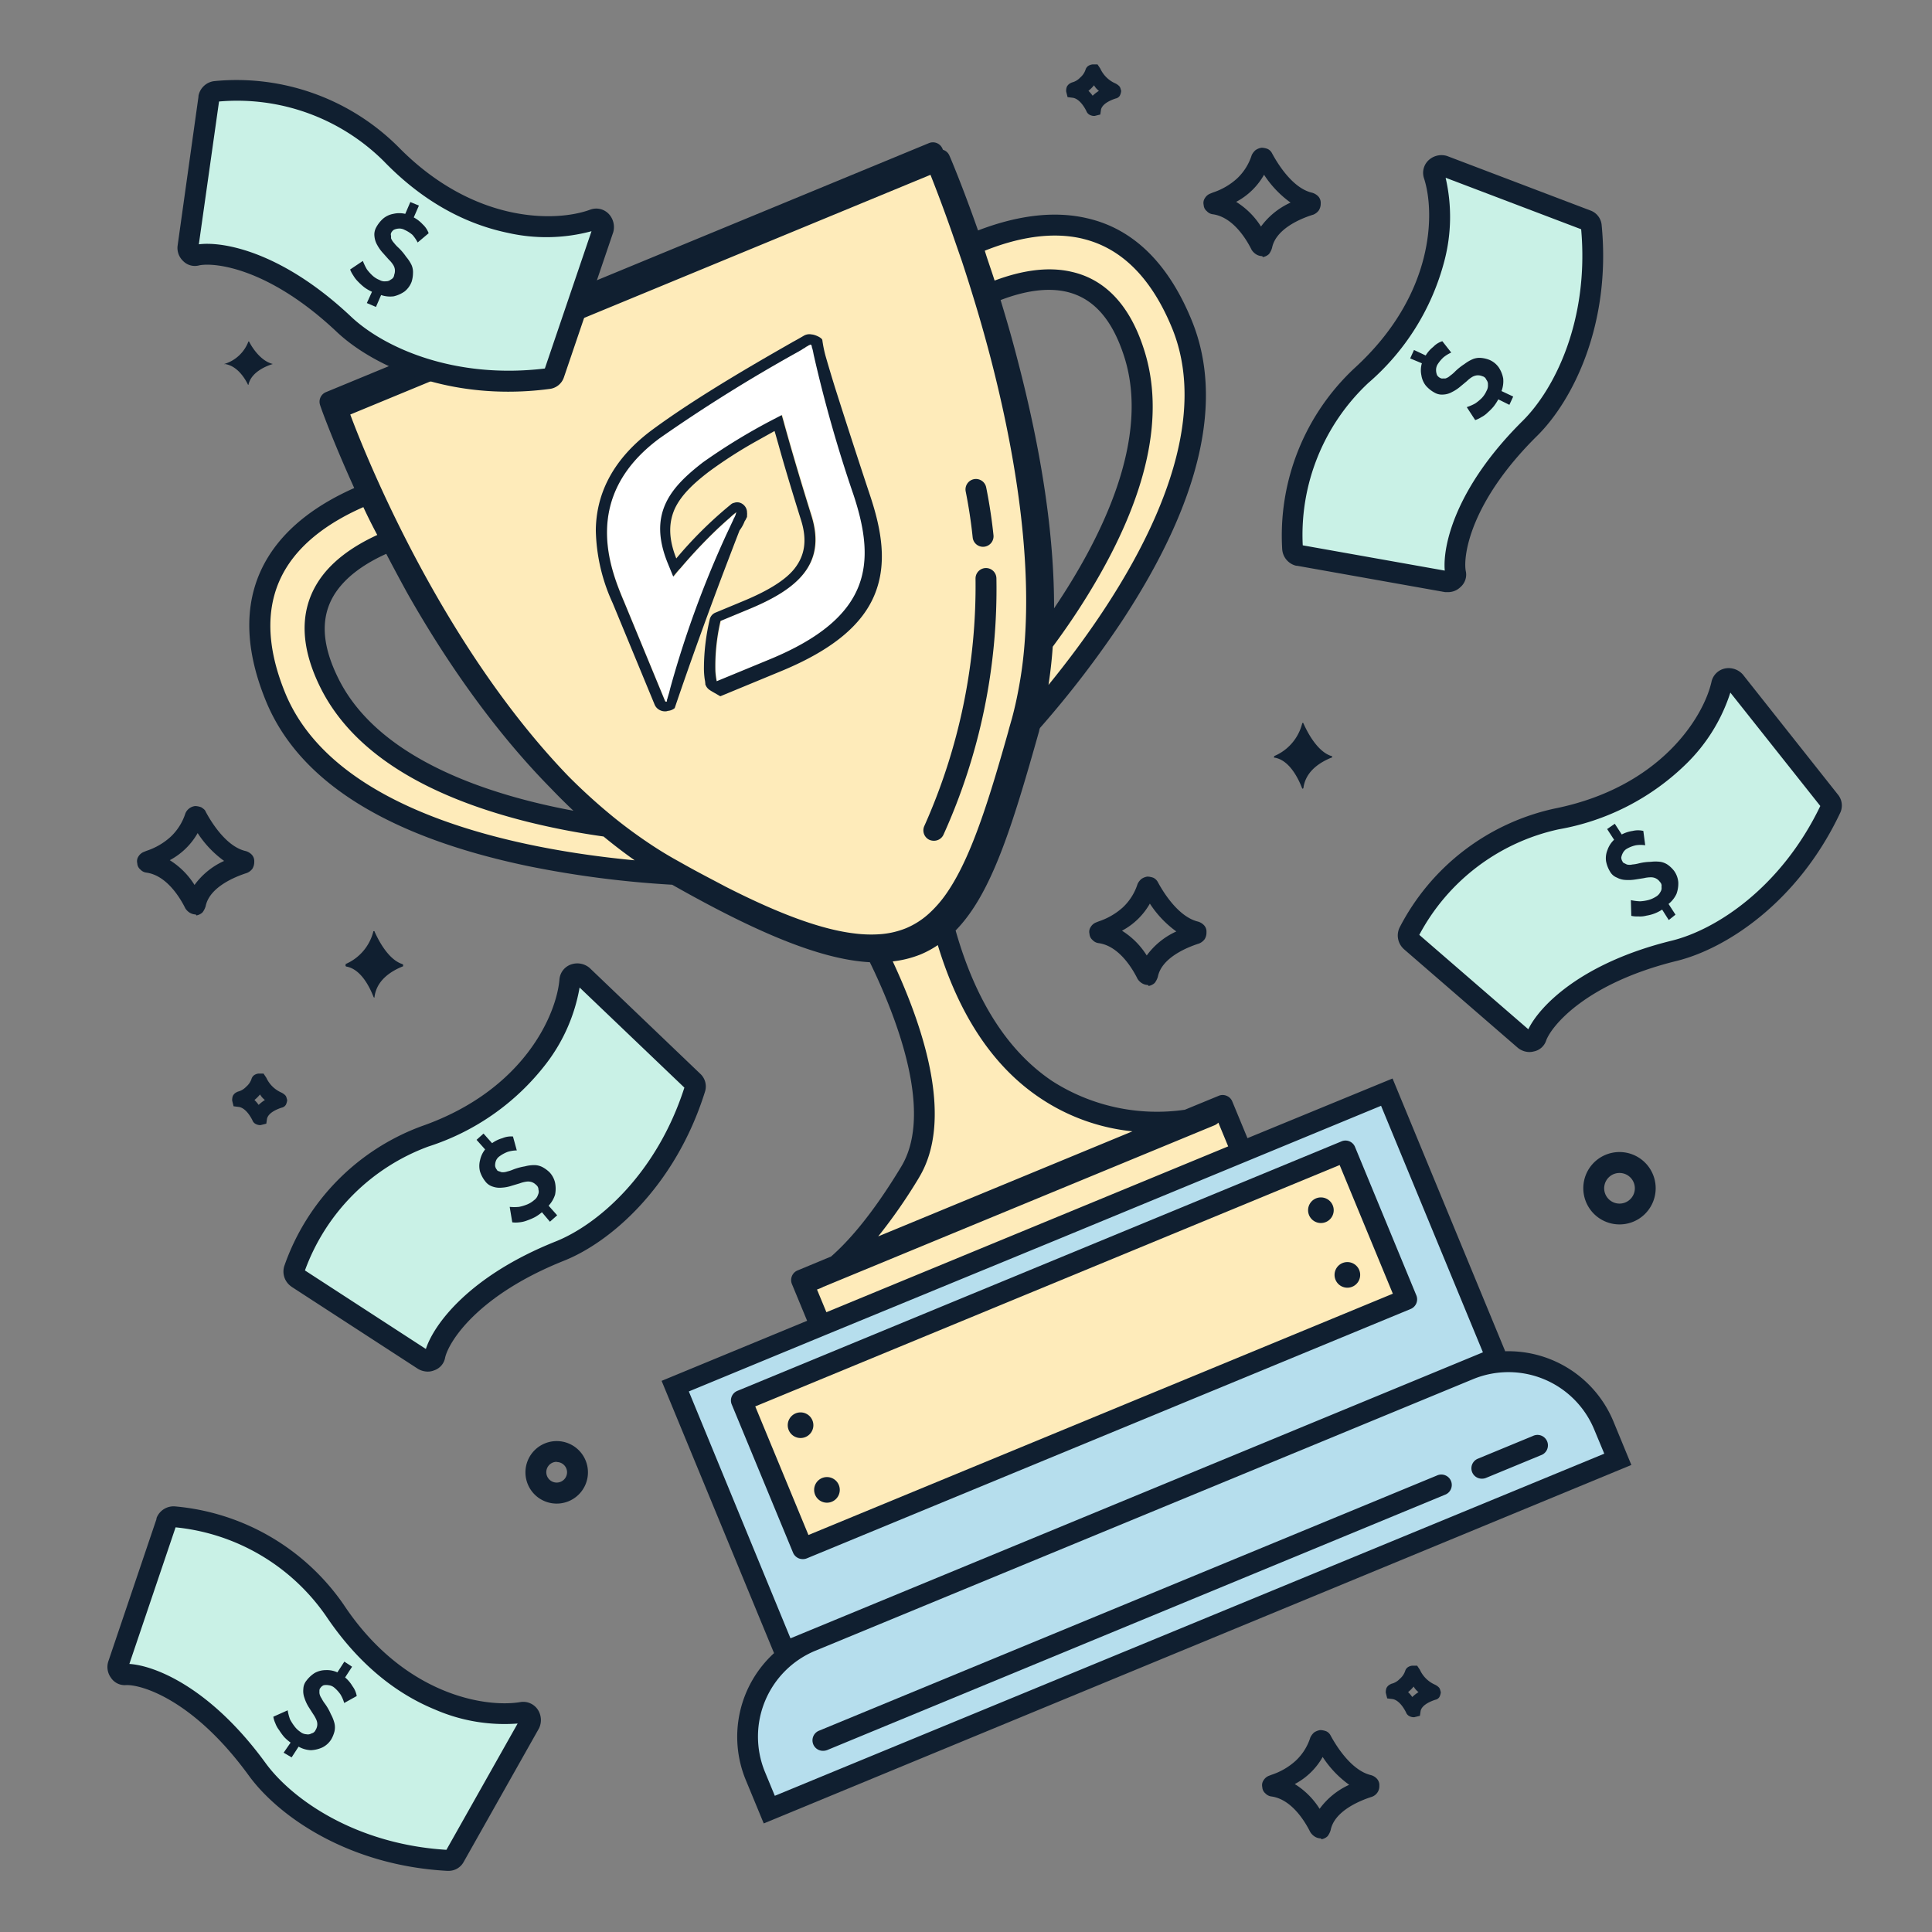 <svg fill="none" height="360" width="360" xmlns="http://www.w3.org/2000/svg"><rect width="100%" height="100%" fill="#808080" stroke="none"/><path clip-rule="evenodd" d="m221.301 208.746c-10.343 1.425-36.468.891-45.959-38.01 6.058-6.201 9.781-17.605 14.27-33.315 12.791-14.036 41.798-50.062 30.615-77.149-9.301-22.365-26.775-20.263-39.904-14.426-3.58-10.572-6.486-17.383-6.486-17.383l-112.345 46.39s2.413 6.967 7.122 17.112c-13.18 5.28-26.27 16.112-17.215 38.023 11.08 26.828 56.263 32.03 75.567 33.029 16.203 9.003 27.45 13.141 35.688 12.973 6.694 13.232 13.466 31.497 6.967 42.317-5.835 9.742-10.572 14.828-13.748 17.46l-6.532 2.697 3.571 8.645 78.465-32.405-3.57-8.645zm-28.615-86.931c9.795-12.635 25.064-36.61 18.577-56.328-5.202-15.723-16.877-15.347-27.956-10.404 5.734 18.888 11.559 44.678 9.379 66.732zm-119.804-21.146c-10.858 4.372-18.68 12.299-11.455 26.698v.052c9.133 18.227 36.026 24.532 52.047 26.646-18.214-14.568-31.86-36.349-40.592-53.396z" fill="#feebba" fill-rule="evenodd"/><path clip-rule="evenodd" d="m125.802 258.297 132.615-54.768 20.456 49.533-132.615 54.768zm147.896-3.061-122.531 50.603a19.254 19.254 0 0 0 -10.445 25.143l2.6 6.295 158.118-65.301-2.599-6.295a19.24 19.24 0 0 0 -10.408-10.43 19.26 19.26 0 0 0 -14.735-.015z" fill="#b6deed" fill-rule="evenodd"/><path d="m153.352 326.24a1.945 1.945 0 0 1 -.739-3.749l115.121-47.545a1.951 1.951 0 0 1 2.638 1.015 1.948 1.948 0 0 1 -1.159 2.578l-115.108 47.572a2.22 2.22 0 0 1 -.753.129zm122.801-50.71a1.934 1.934 0 0 1 -1.738-2.866c.22-.398.574-.707.998-.87l10.236-4.229a1.941 1.941 0 0 1 2.199.364 1.935 1.935 0 0 1 .585 1.423 1.955 1.955 0 0 1 -.17.767 1.95 1.95 0 0 1 -1.135 1.039l-10.236 4.229a1.874 1.874 0 0 1 -.739.143z" fill="#101f30"/><path d="m250.666 214.575-112.483 46.454 11.385 27.566 112.482-46.454z" fill="#feebba"/><path d="m300.645 264.879a21.194 21.194 0 0 0 -20.173-13.09l-20.99-50.827-27.035 11.117-2.828-6.836a1.888 1.888 0 0 0 -1.051-1.051 1.864 1.864 0 0 0 -1.492 0l-6.304 2.595a36.19 36.19 0 0 1 -24.727-5.358c-8.302-5.592-14.27-15.01-17.98-28.047 6.707-6.837 10.547-19.382 15.567-37.18 0-.169.091-.364.143-.545a187.06 187.06 0 0 0 15.243-19.862c14.776-22.456 19.148-41.383 12.973-56.263-4.32-10.482-10.819-16.864-19.304-18.836-6.836-1.635-14.023-.22-20.445 2.244-2.983-8.497-5.28-13.855-5.331-13.946a1.889 1.889 0 0 0 -1.194-1.077c-.065-.13-.091-.207-.104-.22a1.933 1.933 0 0 0 -2.529-1.025l-112.332 46.39a1.933 1.933 0 0 0 -1.103 2.427c0 .104 2.206 6.305 6.357 15.45-6.266 2.777-12.337 6.85-16.021 12.818-4.58 7.42-4.71 16.501-.39 26.97 6.15 14.88 22.612 25.206 48.92 30.681a188.697 188.697 0 0 0 26.738 3.45c16.501 9.354 28.06 13.959 36.83 14.439.596 1.22 1.18 2.465 1.751 3.762 4.8 10.781 9.405 25.505 4.112 34.3-5.63 9.328-10.118 14.18-13.089 16.774l-6.24 2.595a1.888 1.888 0 0 0 -1.051 1.051 1.927 1.927 0 0 0 0 1.491l2.828 6.837-27.113 11.196 20.951 50.736a21.122 21.122 0 0 0 -5.267 23.637l3.347 8.095 161.667-66.797zm-111.086-197.991c-.999-3.892-2.063-7.524-3.113-10.975 4.307-1.648 8.588-2.413 12.35-1.53 4.89 1.167 8.354 5.007 10.585 11.765 5.19 15.568-4.203 34.21-12.972 47.208.039-13.387-2.245-28.916-6.85-46.468zm12.168-22.404c7.213 1.712 12.792 7.278 16.619 16.527 8.964 21.652-9.328 49.881-22.975 66.616.35-2.297.622-4.658.791-7.123 2.335-3.152 4.852-6.81 7.265-10.845 10.469-17.422 13.725-32.432 9.678-44.73-2.595-8.03-7.148-12.856-13.388-14.27-4.502-1.064-9.47-.22-14.387 1.622-.623-1.96-1.297-3.801-1.829-5.566 5.837-2.335 12.272-3.658 18.252-2.231zm-148.538 84.751c-3.814-9.262-3.736-17.124.156-23.429 3.204-5.189 8.665-8.808 14.36-11.312.805 1.73 1.67 3.46 2.595 5.19-4.71 2.166-8.757 5.059-11.157 8.937-3.373 5.449-3.165 12.052.623 19.615 5.786 11.533 18.707 19.901 38.426 24.869a137.545 137.545 0 0 0 14.27 2.763 97.863 97.863 0 0 0 5.798 4.437c-21.483-2.024-55.835-8.834-65.071-31.07zm18.785-26.036a401.643 401.643 0 0 0 3.891 7.265c6.344 11.208 15.373 24.855 26.789 36.44a118.495 118.495 0 0 0 4.19 4.164c-15.567-2.893-36.207-9.496-43.73-24.518-3.192-6.357-3.452-11.52-.792-15.801 2.05-3.243 5.526-5.682 9.651-7.55zm87.397 70.753c-6.162-.7-14.036-3.567-24.207-8.756-2.426-1.298-4.982-2.595-7.693-4.126l-2.037-1.141a72.008 72.008 0 0 1 -4.916-3.075 88.876 88.876 0 0 1 -6.227-4.618 108.066 108.066 0 0 1 -8.394-7.615c-23.545-24.428-37.62-59.286-40.63-67.38l108.115-44.666a280.509 280.509 0 0 1 4.514 12.233c.416 1.194.844 2.439 1.298 3.736.583 1.765 1.18 3.62 1.777 5.553.376 1.22.765 2.477 1.142 3.749.83 2.789 1.647 5.708 2.438 8.73 4.048 15.568 7.927 36.221 6.266 54.486a74.407 74.407 0 0 1 -1.05 7.473 68.757 68.757 0 0 1 -1.194 5.293c-.246.869-.493 1.699-.726 2.594a478.96 478.96 0 0 1 -2.361 8.134c-2.88 9.535-5.631 16.865-9.081 21.859a22.067 22.067 0 0 1 -3.179 3.697 14.94 14.94 0 0 1 -4.385 2.841 16 16 0 0 1 -4.955 1.129 23.99 23.99 0 0 1 -4.515-.13zm11.909 45.405c6.318-10.521 1.207-27.061-4.929-40.215a19.95 19.95 0 0 0 5.189-1.298 18.174 18.174 0 0 0 3.204-1.738c3.996 13.128 10.378 22.715 19.135 28.54a37.605 37.605 0 0 0 17.137 6.162l-47.377 19.576a99.574 99.574 0 0 0 7.641-11.014zm-17.941 20.458 72.998-30.148c.258-.114.491-.277.687-.48l1.83 4.423-74.866 30.901-1.752-4.229a8.467 8.467 0 0 0 1.103-.454zm-24.986 19.46 25.31-10.457 43.68-17.98 59.999-24.791 18.979 45.937-129.027 53.292zm16.022 75.346-1.855-4.489a17.319 17.319 0 0 1 9.418-22.547l122.528-50.594a17.303 17.303 0 0 1 13.246.011 17.291 17.291 0 0 1 9.353 9.382l1.868 4.488z" fill="#101f30"/><path d="m150.991 64.19c-2.271 1.375-17.501 9.626-28.048 17.435-15.009 11.053-8.938 24.856-6.655 30.37l7.68 18.603s0 .104.104.091 0 0 .143 0h.103s0-.078.065-.143a183.24 183.24 0 0 1 13.142-35.208s0-.078-.078 0a81.937 81.937 0 0 0 -11.805 12.064l-.947-2.335c-3.983-9.496.545-14.27 6.486-18.914 4.787-3.75 14.633-8.809 14.633-8.809s1.609 6.292 5.514 18.707c2.828 9.081-2.802 13.764-11.844 17.5l-5.099 2.102c-1.686 7.524-.765 11.273-.765 11.273l9.937-4.112c18.966-7.784 19.745-17.876 15.567-30.616-5.318-16.138-7.498-25.945-7.783-27.813-.065-.195-.221-.273-.35-.195z" fill="#fff"/><g fill="#101f30"><path clip-rule="evenodd" d="m138.745 97.154a.883.883 0 0 1 .155-.234c.07-.16.148-.315.234-.467l.065-.156v-.142a.657.657 0 0 0 0-.208 1.034 1.034 0 0 0 0-.376 1.91 1.91 0 0 0 -.143-.804 1.971 1.971 0 0 0 -1.129-1.077 1.71 1.71 0 0 0 -1.115 0 1.297 1.297 0 0 0 -.662.337 75.817 75.817 0 0 0 -10.132 10.028c-1.621-4.073-1.297-6.953-.298-9.223 1.167-2.517 3.412-4.684 6.408-6.967a83.901 83.901 0 0 1 8.848-5.682l3.347-1.868c.207.649.428 1.479.7 2.413.87 3.152 2.258 7.862 4.204 14.075 1.297 4.035.609 6.824-1.129 9.081-1.738 2.258-5.189 4.294-9.652 6.137l-5.085 2.114a1.777 1.777 0 0 0 -1.116 1.297 40.309 40.309 0 0 0 -1.077 8.874c-.012.781.04 1.562.156 2.335.049.213.079.43.091.649.02.054.02.114 0 .168l1.842-.454-1.842.454c.137.465.436.866.843 1.129.506.337 1.297.752 1.713 1.012.09.078.22.09.246.142l11.299-4.67c9.873-4.073 15.295-8.834 17.527-14.439 2.231-5.604 1.297-11.675-.921-18.317a1612.143 1612.143 0 0 1 -6.487-19.965 294.464 294.464 0 0 1 -1.79-5.968 22.95 22.95 0 0 1 -.61-2.97c0-.468-1.427-1.077-1.985-1.09a2.061 2.061 0 0 0 -1.491.246c-.351.208-1.038.61-1.998 1.129-4.969 2.854-17.241 9.768-26.166 16.346-7.966 5.876-10.521 12.648-10.573 18.771a33.89 33.89 0 0 0 3.126 13.531l.13.311 7.667 18.551c.146.397.414.738.765.973.404.275.889.403 1.375.364a.937.937 0 0 0 .338-.078 2.311 2.311 0 0 0 1.297-.519c3.074-9.081 6.396-18.162 8.951-24.934 1.297-3.399 2.361-6.201 3.14-8.186.391-.51.705-1.073.934-1.673zm12.856-31.135a252.794 252.794 0 0 0 7.446 26.205c4.203 12.713 3.373 22.78-15.567 30.616l-9.937 4.099a13.926 13.926 0 0 1 -.247-1.92 37.04 37.04 0 0 1 .96-9.314l5.098-2.115c9.081-3.723 14.698-8.341 11.844-17.5-2.672-8.55-4.255-14.18-5.007-16.865-.324-1.22-.532-1.88-.532-1.88l-1.725.894a111.418 111.418 0 0 0 -12.973 7.927c-5.916 4.592-10.378 9.47-6.486 18.901l.972 2.374c.455-.558.896-1.116 1.376-1.608a95.659 95.659 0 0 1 6.953-7.369c.843-.778 1.557-1.44 2.154-1.933.404-.4.837-.768 1.297-1.103a2.031 2.031 0 0 0 -.156.493l-.194.441c-.115.2-.215.408-.299.623-.324.688-.713 1.53-1.219 2.595a189.41 189.41 0 0 0 -10.456 28.618l-.208.83-.311 1.051c0 .129-.091.22-.104.35v.298h-.104a.13.13 0 0 1 -.156 0l-.09-.078-7.68-18.603-.143-.324c-2.335-5.669-7.913-19.174 6.785-30.045a292.362 292.362 0 0 1 25.945-16.19c.195-.13.454-.246.649-.39.182-.142.454-.246.584-.362.13-.117.246-.169.35-.208.153-.117.324-.21.506-.272.13-.117.247 0 .311.181.065.182 0 .234.078.338.117.389.195.713.286 1.245z" fill-rule="evenodd"/><path d="m149.577 290.513a1.881 1.881 0 0 1 -.752-.143 1.985 1.985 0 0 1 -1.051-1.05l-11.403-27.568a1.942 1.942 0 0 1 -.031-1.522 1.936 1.936 0 0 1 1.082-1.072l112.487-46.456a1.911 1.911 0 0 1 1.524-.036 1.921 1.921 0 0 1 1.07 1.087l11.39 27.567a1.945 1.945 0 0 1 -1.05 2.595l-112.487 46.455a1.826 1.826 0 0 1 -.779.143zm-8.847-28.449 9.911 23.96 108.894-44.963-9.912-23.974z"/><path d="m149.123 267.953a2.387 2.387 0 1 0 0-4.773 2.387 2.387 0 0 0 0 4.773zm4.969 12.052a2.387 2.387 0 1 0 0-4.775 2.387 2.387 0 0 0 0 4.775zm91.989-52.111a2.387 2.387 0 1 0 0-4.773 2.387 2.387 0 0 0 0 4.773zm4.981 12.051a2.386 2.386 0 1 0 0-4.774 2.387 2.387 0 0 0 0 4.774zm-67.885-138.056a1.946 1.946 0 0 1 -1.933-1.751c-.299-2.88-.74-5.76-1.298-8.55a1.941 1.941 0 0 1 .284-1.462 1.943 1.943 0 0 1 2.697-.55 1.946 1.946 0 0 1 .833 1.234 95.872 95.872 0 0 1 1.362 8.925 1.959 1.959 0 0 1 -1.738 2.141zm-9.185 54.771c-.301 0-.598-.066-.869-.195a1.954 1.954 0 0 1 -.869-2.594 109.601 109.601 0 0 0 9.522-46.041 1.948 1.948 0 0 1 3.294-1.442c.372.357.587.848.597 1.364a111.068 111.068 0 0 1 -9.885 47.831 1.937 1.937 0 0 1 -1.79 1.077z"/></g><path d="m269.743 107-27.438-4.8a39.081 39.081 0 0 1 12.299-31.005c16.423-14.932 16.086-32.03 13.945-38.919l26.595 10.12c1.608 16.708-4.45 29.98-11.04 36.543-13.194 12.908-15.126 24.026-14.361 28.061z" fill="#c9f1e6"/><path d="m269.783 110.334h-.506l-27.619-4.917h-.142a3.404 3.404 0 0 1 -2.595-3.062 42.686 42.686 0 0 1 13.44-33.729c15.035-13.7 15.035-29.085 12.986-35.39a3.217 3.217 0 0 1 1.05-3.554 3.516 3.516 0 0 1 3.257-.61l26.685 10.145a3.193 3.193 0 0 1 2.114 2.815c1.764 18.408-5.384 32.614-12.026 39.178-12.389 12.233-13.816 22.248-13.31 25.154a3.06 3.06 0 0 1 -.96 3.01 3.277 3.277 0 0 1 -2.374.96zm-27.035-8.718 26.464 4.709c-.415-4.748 2.076-15.567 14.491-27.879 5.994-5.928 12.428-18.81 10.923-35.727l-25.258-9.6a32.272 32.272 0 0 1 -.246 15.568 44.99 44.99 0 0 1 -14.18 22.69 38.8 38.8 0 0 0 -12.194 30.24z" fill="#101f30"/><path d="m281.25 75.437-2.062-1.025c-.248.453-.53.887-.843 1.297-.338.405-.706.783-1.103 1.129a4.718 4.718 0 0 1 -1.22.895c-.355.231-.738.414-1.141.545l-1.57-2.413a9.075 9.075 0 0 0 1.596-.7 8.52 8.52 0 0 0 1.219-1.012 4.64 4.64 0 0 0 .856-1.298c.211-.355.306-.768.273-1.18a1.296 1.296 0 0 0 -.299-.921 1.039 1.039 0 0 0 -.739-.649 2.13 2.13 0 0 0 -.947-.169c-.324.03-.637.128-.921.286-.363.219-.698.48-.999.778l-1.219 1.012c-.478.41-1.005.76-1.57 1.038a3.636 3.636 0 0 1 -1.609.467 2.736 2.736 0 0 1 -1.66-.363 5.8 5.8 0 0 1 -1.609-1.297 4.102 4.102 0 0 1 -.83-1.933 4.607 4.607 0 0 1 .091-2.232l-2.18-.908.714-1.57 2.179 1.025a5.879 5.879 0 0 1 1.414-1.608 3.983 3.983 0 0 1 1.687-1.051l1.66 2.114a6.367 6.367 0 0 0 -1.466.909c-.414.383-.776.82-1.077 1.297a2.018 2.018 0 0 0 -.285 1.076c.004.316.066.628.182.922.148.24.365.429.622.544a.714.714 0 0 0 .48.078h.454a2.25 2.25 0 0 0 .909-.532 5.92 5.92 0 0 0 .882-.752 11.187 11.187 0 0 1 1.777-1.414 7.22 7.22 0 0 1 1.583-.921 3.345 3.345 0 0 1 1.504-.208c.53.046 1.05.169 1.544.364a4.09 4.09 0 0 1 1.739 1.4 5.53 5.53 0 0 1 .83 2.05 5.19 5.19 0 0 1 -.311 2.361l2.179 1.025z" fill="#101f30"/><path d="m284.922 192.621-21.093-18.162a39.038 39.038 0 0 1 26.425-20.315c21.769-4.424 30.227-19.278 31.926-26.283l17.656 22.313c-7.187 15.204-19.174 23.442-28.203 25.712-17.967 4.359-25.31 12.908-26.711 16.735z" fill="#c9f1e6"/><path d="m284.987 196.032a3.486 3.486 0 0 1 -2.167-.791l-21.21-18.369a.786.786 0 0 1 -.104-.104 3.399 3.399 0 0 1 -.687-3.983 42.699 42.699 0 0 1 28.838-22.119c19.861-3.969 27.814-17.189 29.254-23.623a3.24 3.24 0 0 1 2.724-2.517 3.556 3.556 0 0 1 1.701.19 3.554 3.554 0 0 1 1.413.965l17.72 22.378a3.204 3.204 0 0 1 .377 3.503c-7.927 16.709-21.341 25.258-30.409 27.489-16.864 4.151-23.247 12.026-24.311 14.776a3.058 3.058 0 0 1 -2.361 2.102 3.189 3.189 0 0 1 -.778.103zm-20.523-21.833 20.315 17.591c2.076-4.294 9.782-12.35 26.737-16.514 8.173-2.011 20.303-9.795 27.671-25.09l-16.761-21.132a32.428 32.428 0 0 1 -8.198 13.258 45.072 45.072 0 0 1 -23.793 12.22 38.761 38.761 0 0 0 -25.971 19.667z" fill="#101f30"/><path d="m310.946 171.436-1.232-1.946a7.364 7.364 0 0 1 -2.932 1.129 4.572 4.572 0 0 1 -1.518.142 5 5 0 0 1 -1.297-.103l-.078-2.932a9.276 9.276 0 0 0 1.725.22 8.02 8.02 0 0 0 1.57-.246 5.13 5.13 0 0 0 1.362-.61c.364-.202.658-.51.843-.882.189-.277.264-.616.208-.947a.999.999 0 0 0 -.299-.934 1.992 1.992 0 0 0 -1.66-.856c-.437 0-.873.052-1.297.155l-1.57.247a8.17 8.17 0 0 1 -1.881.091 3.76 3.76 0 0 1 -1.609-.441 2.52 2.52 0 0 1 -1.297-1.155 5.732 5.732 0 0 1 -.726-1.933 4.082 4.082 0 0 1 .285-2.089 4.692 4.692 0 0 1 1.219-1.868l-1.297-1.997 1.427-.986 1.297 1.997a6.284 6.284 0 0 1 2.037-.661 4.242 4.242 0 0 1 1.985 0l.35 2.672a5.866 5.866 0 0 0 -1.725 0 5.712 5.712 0 0 0 -1.622.61c-.335.175-.61.446-.791.778a2.883 2.883 0 0 0 -.324.882c.006.284.096.559.259.792 0 .155.259.259.363.311l.415.208a2.17 2.17 0 0 0 1.038 0c.39-.03.777-.095 1.155-.195a9.932 9.932 0 0 1 2.244-.298 7.177 7.177 0 0 1 1.829 0c.51.085.993.284 1.414.584.426.313.806.684 1.129 1.102a4.22 4.22 0 0 1 .778 2.102 5.642 5.642 0 0 1 -.337 2.192 5.24 5.24 0 0 1 -1.479 1.868l1.297 1.998z" fill="#101f30"/><path d="m23.39 310.504 8.861-26.412a39.11 39.11 0 0 1 16.322 5.154 39.11 39.11 0 0 1 12.556 11.633c12.324 18.473 29.266 20.691 36.401 19.602l-14.036 24.791c-16.774-.908-28.982-8.874-34.495-16.372-10.832-14.984-21.522-18.551-25.608-18.396z" fill="#c9f1e6"/><path d="m83.571 348.605h-.26c-18.46-1.012-31.445-10.196-36.946-17.747-10.235-14.075-19.926-16.981-22.87-16.864a3.083 3.083 0 0 1 -2.842-1.401 3.375 3.375 0 0 1 -.48-2.984l8.99-26.568v-.156a3.398 3.398 0 0 1 3.425-2.192 42.722 42.722 0 0 1 31.446 18.304c11.183 16.865 26.426 19.252 32.925 18.162a3.257 3.257 0 0 1 3.36 1.583 3.551 3.551 0 0 1 .117 3.308l-14.024 24.869a3.178 3.178 0 0 1 -2.84 1.686zm-59.467-38.555c4.76.298 15.139 4.385 25.413 18.512 4.956 6.759 16.8 15.088 33.665 16.125l13.271-23.532a32.431 32.431 0 0 1 -15.373-2.595c-7.978-3.269-14.763-9.185-20.29-17.383a38.75 38.75 0 0 0 -28.072-16.58z" fill="#101f30"/><path d="m52.851 326.591 1.298-1.882a8.625 8.625 0 0 1 -1.194-1.037c-.346-.41-.662-.843-.947-1.298a4.616 4.616 0 0 1 -.713-1.297c-.178-.378-.3-.78-.364-1.193l2.673-1.194c.093.575.241 1.14.44 1.687.24.455.518.889.831 1.297.3.406.67.757 1.09 1.038.32.263.715.418 1.128.441.324.071.663.015.947-.156a1.055 1.055 0 0 0 .766-.636 1.982 1.982 0 0 0 .156-1.868 6.26 6.26 0 0 0 -.61-1.102l-.83-1.298a7.649 7.649 0 0 1 -.792-1.712 3.671 3.671 0 0 1 -.207-1.661 2.593 2.593 0 0 1 .596-1.582 5.829 5.829 0 0 1 1.518-1.401 4.233 4.233 0 0 1 2.037-.532 4.661 4.661 0 0 1 2.192.415l1.298-1.998 1.44.947-1.298 1.998a6.338 6.338 0 0 1 1.376 1.635c.404.538.675 1.165.79 1.829l-2.334 1.297a6.717 6.717 0 0 0 -.688-1.583 6.482 6.482 0 0 0 -1.18-1.297 1.91 1.91 0 0 0 -1.025-.428 2.53 2.53 0 0 0 -.934 0 1.37 1.37 0 0 0 -.636.545c-.13.104-.143.337-.156.454v.467c.054.346.188.674.39.96.176.351.384.686.622.999.445.608.82 1.266 1.116 1.959.296.535.522 1.106.675 1.699a3.386 3.386 0 0 1 0 1.531 5.774 5.774 0 0 1 -.597 1.466 4.053 4.053 0 0 1 -1.648 1.505 5.751 5.751 0 0 1 -2.153.519 5.042 5.042 0 0 1 -2.283-.662l-1.298 1.998z" fill="#101f30"/><path d="m36.48 46.093 3.892-27.58a39.049 39.049 0 0 1 31.407 11.182c15.567 15.879 32.587 14.932 39.398 12.545l-9.262 26.944c-16.658 2.193-30.123-3.386-36.895-9.73-13.44-12.726-24.648-14.256-28.54-13.361z" fill="#c9f1e6"/><path d="m94.69 72.985c-14.673 0-26.102-5.643-31.927-11.13-12.661-11.948-22.715-12.973-25.608-12.416a3.073 3.073 0 0 1 -3.049-.817 3.347 3.347 0 0 1 -1.012-2.84l3.892-27.789a.667.667 0 0 1 0-.142 3.398 3.398 0 0 1 2.958-2.738 42.667 42.667 0 0 1 34.235 12.22c14.192 14.504 29.604 14.024 35.779 11.741a3.218 3.218 0 0 1 3.594.921 3.588 3.588 0 0 1 .726 3.243l-9.185 27.023a3.2 3.2 0 0 1 -2.75 2.218 57.994 57.994 0 0 1 -7.654.506zm6.706-3.892v.078zm-62.814-23.662c5.319 0 15.373 2.763 26.854 13.595 6.136 5.773 19.238 11.676 36.09 9.64l8.692-25.583a32.434 32.434 0 0 1 -15.568.311c-8.484-1.764-16.28-6.266-23.143-13.362a38.763 38.763 0 0 0 -30.694-11.118l-3.762 26.608c.508-.06 1.02-.09 1.53-.091z" fill="#101f30"/><path d="m68.354 56.47.96-2.101a8.314 8.314 0 0 1 -1.375-.791c-.415-.321-.805-.672-1.168-1.051a5.488 5.488 0 0 1 -.947-1.207 5.315 5.315 0 0 1 -.584-1.102l2.375-1.596a10.2 10.2 0 0 0 .752 1.57c.318.424.674.82 1.064 1.18.381.343.82.615 1.297.804.36.211.78.293 1.194.234.333.013.658-.103.908-.324a1.038 1.038 0 0 0 .622-.87c.114-.306.158-.634.13-.96a2.038 2.038 0 0 0 -.324-.908 4.917 4.917 0 0 0 -.805-.972l-1.05-1.181a7.446 7.446 0 0 1 -1.103-1.53 3.891 3.891 0 0 1 -.519-1.584 2.737 2.737 0 0 1 .298-1.673 5.993 5.993 0 0 1 1.298-1.66 4.047 4.047 0 0 1 1.907-.896 4.8 4.8 0 0 1 2.23 0l.948-2.205 1.596.662-.96 2.205a6.29 6.29 0 0 1 1.673 1.297 4.19 4.19 0 0 1 1.103 1.648l-2.05 1.725a6.925 6.925 0 0 0 -.973-1.427 6.004 6.004 0 0 0 -1.453-.92 2.024 2.024 0 0 0 -1.09-.247 2.597 2.597 0 0 0 -.908.22 1.427 1.427 0 0 0 -.532.636.7.7 0 0 0 0 .48v.467c.125.329.315.629.558.882.238.309.503.595.792.856.549.52 1.04 1.1 1.466 1.726.402.468.742.987 1.011 1.543.2.471.289.982.26 1.492a5.63 5.63 0 0 1 -.26 1.622 4.23 4.23 0 0 1 -1.297 1.79 5.81 5.81 0 0 1 -2.024.908 5.187 5.187 0 0 1 -2.36-.233l-.96 2.218z" fill="#101f30"/><path d="m79.614 252.179-23.35-15.1a39.075 39.075 0 0 1 23.35-23.767c20.938-7.381 27.243-23.26 27.996-30.434l20.561 19.667c-5.033 16.021-15.762 25.946-24.388 29.37-17.202 6.798-23.313 16.281-24.169 20.264z" fill="#c9f1e6"/><path d="m79.706 255.578a3.64 3.64 0 0 1 -1.816-.506l-23.533-15.282-.117-.091a3.399 3.399 0 0 1 -1.232-3.892 42.717 42.717 0 0 1 25.517-25.945c19.122-6.668 25.194-20.848 25.725-27.412a3.226 3.226 0 0 1 2.362-2.802 3.54 3.54 0 0 1 3.243.7l20.626 19.732a3.215 3.215 0 0 1 .857 3.425c-5.553 17.656-17.656 28.034-26.335 31.446-16.164 6.486-21.38 15.113-22.054 17.993a3.07 3.07 0 0 1 -2.05 2.4 3.111 3.111 0 0 1 -1.193.234zm-22.884-18.85 22.534 14.634c1.466-4.528 7.99-13.57 24.207-20.043 7.784-3.114 18.759-12.493 23.961-28.657l-19.524-18.655a32.44 32.44 0 0 1 -6.292 14.27 44.978 44.978 0 0 1 -21.885 15.36 38.723 38.723 0 0 0 -23.001 23.091z" fill="#101f30"/><path d="m102.472 227.648-1.492-1.765a8.16 8.16 0 0 1 -1.297.908c-.469.243-.954.451-1.453.623a5.379 5.379 0 0 1 -1.479.35 5.12 5.12 0 0 1 -1.297 0l-.48-2.88c.578.058 1.16.058 1.738 0a8.208 8.208 0 0 0 1.518-.454 4.615 4.615 0 0 0 1.297-.804c.342-.24.593-.587.714-.986a1.3 1.3 0 0 0 .091-.96 1.062 1.062 0 0 0 -.428-.882 2.133 2.133 0 0 0 -.818-.532 2.267 2.267 0 0 0 -.947-.091c-.443.06-.878.168-1.297.325l-1.518.454a7.137 7.137 0 0 1 -1.842.35 3.886 3.886 0 0 1 -1.66-.195 2.705 2.705 0 0 1 -1.402-.986 5.79 5.79 0 0 1 -.972-1.816 4.122 4.122 0 0 1 0-2.101 4.72 4.72 0 0 1 .947-2.024l-1.596-1.79 1.297-1.168 1.596 1.79a6.107 6.107 0 0 1 1.933-.934 4.184 4.184 0 0 1 1.959-.311l.713 2.594a6.103 6.103 0 0 0 -1.712.273 6.416 6.416 0 0 0 -1.518.83c-.309.22-.544.527-.675.882a2.39 2.39 0 0 0 -.13.921c.046.277.173.534.364.74 0 .155.285.22.402.259l.441.156c.351.031.705-.013 1.038-.13a6.478 6.478 0 0 0 1.102-.363 11.173 11.173 0 0 1 2.193-.597 6.832 6.832 0 0 1 1.816-.233 3.36 3.36 0 0 1 1.466.376c.474.255.91.573 1.297.947a4.134 4.134 0 0 1 1.051 1.972 5.76 5.76 0 0 1 0 2.205 5.39 5.39 0 0 1 -1.206 2.063l1.595 1.79zm111.439-44.109a2.272 2.272 0 0 1 -1.142-.337 2.592 2.592 0 0 1 -.804-.804c-.688-1.388-3.218-6.085-7.226-6.655a1.832 1.832 0 0 1 -1.155-.584 1.606 1.606 0 0 1 -.571-1.142 1.565 1.565 0 0 1 .234-1.297 1.98 1.98 0 0 1 .908-.804l.584-.234a12.675 12.675 0 0 0 4.475-2.594 10.24 10.24 0 0 0 2.751-4.359 2.71 2.71 0 0 1 .687-.921 2.58 2.58 0 0 1 1.142-.467c.395.009.786.088 1.154.233.344.181.624.461.805.804.804 1.492 3.671 6.422 7.459 7.343.436.121.831.359 1.142.688.161.172.285.377.364.6.078.224.108.461.09.697.019.456-.099.908-.338 1.297-.264.36-.623.639-1.037.805-2.517.804-6.993 2.75-7.68 6.188a3.582 3.582 0 0 1 -.584 1.154 2.217 2.217 0 0 1 -1.142.571zm-4.813-10.093a14.47 14.47 0 0 1 4.579 4.593 13.968 13.968 0 0 1 5.513-4.476 19.461 19.461 0 0 1 -4.929-5.189 12.982 12.982 0 0 1 -5.189 5.047zm-5.371-151.846a1.845 1.845 0 0 1 -.779-.26 1.299 1.299 0 0 1 -.519-.648c-.259-.52-1.167-2.206-2.465-2.465l-1.037-.13-.26-1.038a2.194 2.194 0 0 1 .13-.908c.147-.276.373-.502.649-.648l.259-.13a3.114 3.114 0 0 0 1.557-.908 3.312 3.312 0 0 0 1.038-1.557c.097-.267.279-.495.518-.649.237-.143.503-.232.779-.259h.908l.519.778a5.539 5.539 0 0 0 2.724 2.725c.288.126.551.302.778.519.26.259.26.519.39.908a2.406 2.406 0 0 1 -.26.908 1.19 1.19 0 0 1 -.778.519c-.779.26-2.465.908-2.724 2.075l-.13.908-1.038.26zm-.909-4.67c.291.274.552.578.779.908a7.122 7.122 0 0 1 1.167-.908 3.511 3.511 0 0 1 -.908-1.038c-.312.378-.66.725-1.038 1.038zm32.381 30.797a2.207 2.207 0 0 1 -1.155-.35 2.754 2.754 0 0 1 -.804-.792c-.687-1.388-3.204-6.084-7.226-6.655a1.802 1.802 0 0 1 -1.141-.584 1.555 1.555 0 0 1 -.584-1.142 1.609 1.609 0 0 1 .233-1.297 2.01 2.01 0 0 1 .921-.804l.571-.233a12.467 12.467 0 0 0 4.476-2.595 10.19 10.19 0 0 0 2.75-4.372c.166-.345.4-.654.688-.908a2.591 2.591 0 0 1 1.154-.467c.392.01.778.089 1.142.234.349.172.631.455.804.804.804 1.492 3.671 6.486 7.46 7.343.438.123.836.36 1.154.687a1.76 1.76 0 0 1 .454 1.298c.015.457-.107.909-.35 1.297-.259.36-.614.638-1.025.804-2.595.791-7.005 2.75-7.693 6.188a3.55 3.55 0 0 1 -.571 1.155 2.27 2.27 0 0 1 -1.141.57zm-4.826-10.093a14.456 14.456 0 0 1 4.592 4.58 13.964 13.964 0 0 1 5.514-4.463 19.453 19.453 0 0 1 -4.943-5.19 12.88 12.88 0 0 1 -5.189 5.047zm32.912 282.34a1.845 1.845 0 0 1 -.779-.259 1.308 1.308 0 0 1 -.519-.649c-.259-.519-1.167-2.205-2.464-2.465l-1.038-.129-.26-1.038a2.208 2.208 0 0 1 .13-.908c.147-.276.373-.502.649-.649l.259-.13a3.107 3.107 0 0 0 1.557-.908 3.312 3.312 0 0 0 1.038-1.557 1.29 1.29 0 0 1 .519-.648c.236-.144.502-.233.778-.26h.908l.519.779a5.538 5.538 0 0 0 2.724 2.724c.288.127.551.302.779.519.259.259.259.519.389.908a2.402 2.402 0 0 1 -.26.908 1.18 1.18 0 0 1 -.778.519c-.778.26-2.465.908-2.724 2.076l-.13.908-1.038.259zm-.908-4.67c.29.274.551.579.778.908a7.164 7.164 0 0 1 1.167-.908 3.503 3.503 0 0 1 -.908-1.038c-.312.378-.66.726-1.037 1.038zm-16.255 27.256a2.2 2.2 0 0 1 -1.154-.35 2.782 2.782 0 0 1 -.805-.805c-.687-1.375-3.204-6.084-7.225-6.655a1.853 1.853 0 0 1 -1.142-.57 1.582 1.582 0 0 1 -.414-.516 1.582 1.582 0 0 1 -.17-.639 1.625 1.625 0 0 1 .234-1.297c.22-.354.54-.634.921-.805l.571-.22a12.485 12.485 0 0 0 4.475-2.595 10.076 10.076 0 0 0 2.75-4.358 3.07 3.07 0 0 1 .688-.922c.346-.235.741-.39 1.155-.454.391.01.778.089 1.141.234.351.169.635.453.804.804.805 1.479 3.672 6.422 7.46 7.343.444.11.846.349 1.154.687a1.737 1.737 0 0 1 .454 1.298 2.085 2.085 0 0 1 -1.375 2.062c-2.529.805-7.005 2.751-7.693 6.201a3.47 3.47 0 0 1 -.57 1.142 2.092 2.092 0 0 1 -1.142.571zm-4.826-10.106a14.493 14.493 0 0 1 4.593 4.593 14.015 14.015 0 0 1 5.513-4.476 19.253 19.253 0 0 1 -4.942-5.189 12.786 12.786 0 0 1 -5.19 5.046zm-204.816-162.056a2.27 2.27 0 0 1 -1.141-.337 2.604 2.604 0 0 1 -.805-.804c-.687-1.389-3.217-6.085-7.239-6.656a1.826 1.826 0 0 1 -1.141-.583 1.554 1.554 0 0 1 -.571-1.142 1.609 1.609 0 0 1 .22-1.297c.22-.354.541-.634.921-.805l.571-.233a12.452 12.452 0 0 0 4.476-2.595 10.258 10.258 0 0 0 2.763-4.358 2.232 2.232 0 0 1 1.83-1.389c.395.01.786.089 1.154.234.337.233.688.454.804.804.792 1.492 3.671 6.487 7.447 7.343.44.118.84.356 1.154.687a1.765 1.765 0 0 1 .454 1.298c.013.455-.104.905-.337 1.297a2.38 2.38 0 0 1 -1.038.804c-2.517.805-6.992 2.751-7.68 6.188-.123.417-.32.809-.584 1.155a2.224 2.224 0 0 1 -1.141.571zm-4.813-10.093a14.469 14.469 0 0 1 4.58 4.593 13.869 13.869 0 0 1 5.513-4.476 19.452 19.452 0 0 1 -4.93-5.189 12.97 12.97 0 0 1 -5.189 5.046zm72.077 119.868a5.818 5.818 0 0 1 -5.39-3.586 5.827 5.827 0 0 1 7.603-7.621 5.83 5.83 0 0 1 3.599 5.383 5.824 5.824 0 0 1 -5.812 5.824zm0-7.783a1.93 1.93 0 0 0 -1.393 3.286 1.932 1.932 0 0 0 3.313-1.327 1.92 1.92 0 0 0 -1.92-1.92zm198.031-44.237a6.749 6.749 0 0 1 -5.955-9.925 6.745 6.745 0 1 1 10.716 7.953 6.72 6.72 0 0 1 -4.761 1.972zm0-9.587a2.853 2.853 0 0 0 -1.091 5.492 2.86 2.86 0 0 0 3.466-1.057 2.85 2.85 0 0 0 -.364-3.605 2.853 2.853 0 0 0 -2.011-.83zm-259.976-150.744a6.913 6.913 0 0 0 4.489-4.19h.117c.48.973 2.127 3.645 4.436 4.19-1.4.428-4.073 1.583-4.553 3.892h-.065c-.493-1.038-1.946-3.58-4.372-3.892h-.065c0 .117 0 .117.065 0h-.051zm6.525 141.819a1.843 1.843 0 0 1 -.778-.26 1.295 1.295 0 0 1 -.519-.648c-.26-.519-1.167-2.206-2.465-2.465l-1.037-.13-.26-1.038c-.02-.308.023-.618.13-.908.147-.276.372-.502.648-.649l.26-.129a3.12 3.12 0 0 0 1.557-.908 3.312 3.312 0 0 0 1.037-1.557c.098-.267.28-.495.52-.649.236-.144.502-.232.778-.259h.908l.519.778a5.535 5.535 0 0 0 2.724 2.724c.288.127.55.303.778.519.26.26.26.519.39.908a2.406 2.406 0 0 1 -.26.909 1.195 1.195 0 0 1 -.778.518c-.779.26-2.465.909-2.725 2.076l-.13.908-1.037.26zm-.908-4.671c.291.275.552.579.779.909a7.136 7.136 0 0 1 1.167-.909 3.503 3.503 0 0 1 -.908-1.037 7.8 7.8 0 0 1 -1.038 1.037zm16.955-25.323a8.996 8.996 0 0 0 5.19-6.058v-.078h.233v.078c.584 1.297 2.452 5.189 5.189 6.058 0 0 0 .078.117.078.116 0 0 .078 0 .143a.193.193 0 0 1 0 .156s0 .077-.117.077c-1.635.675-4.735 2.245-5.19 5.605v.155h-.116l-.065-.078c-.584-1.491-2.218-5.189-5.085-5.682l-.117-.077c-.117-.078 0-.078 0-.156v-.143c0-.078-.104-.078-.039-.078zm173.084-38.775a8.96 8.96 0 0 0 5.189-6.071v-.078h.234v.078c.584 1.297 2.452 5.189 5.189 6.071h.117c.117 0 0 .078 0 .155a.195.195 0 0 1 0 .156h-.117c-1.635.675-4.735 2.244-5.189 5.617 0 .078 0 .078-.065.078v.078h-.117l-.065-.078c-.583-1.492-2.218-5.189-5.085-5.695h-.117c-.116 0 0-.078 0-.156a.204.204 0 0 1 -.016-.077c0-.027.006-.054.016-.078z" fill="#101f30"/></svg>
